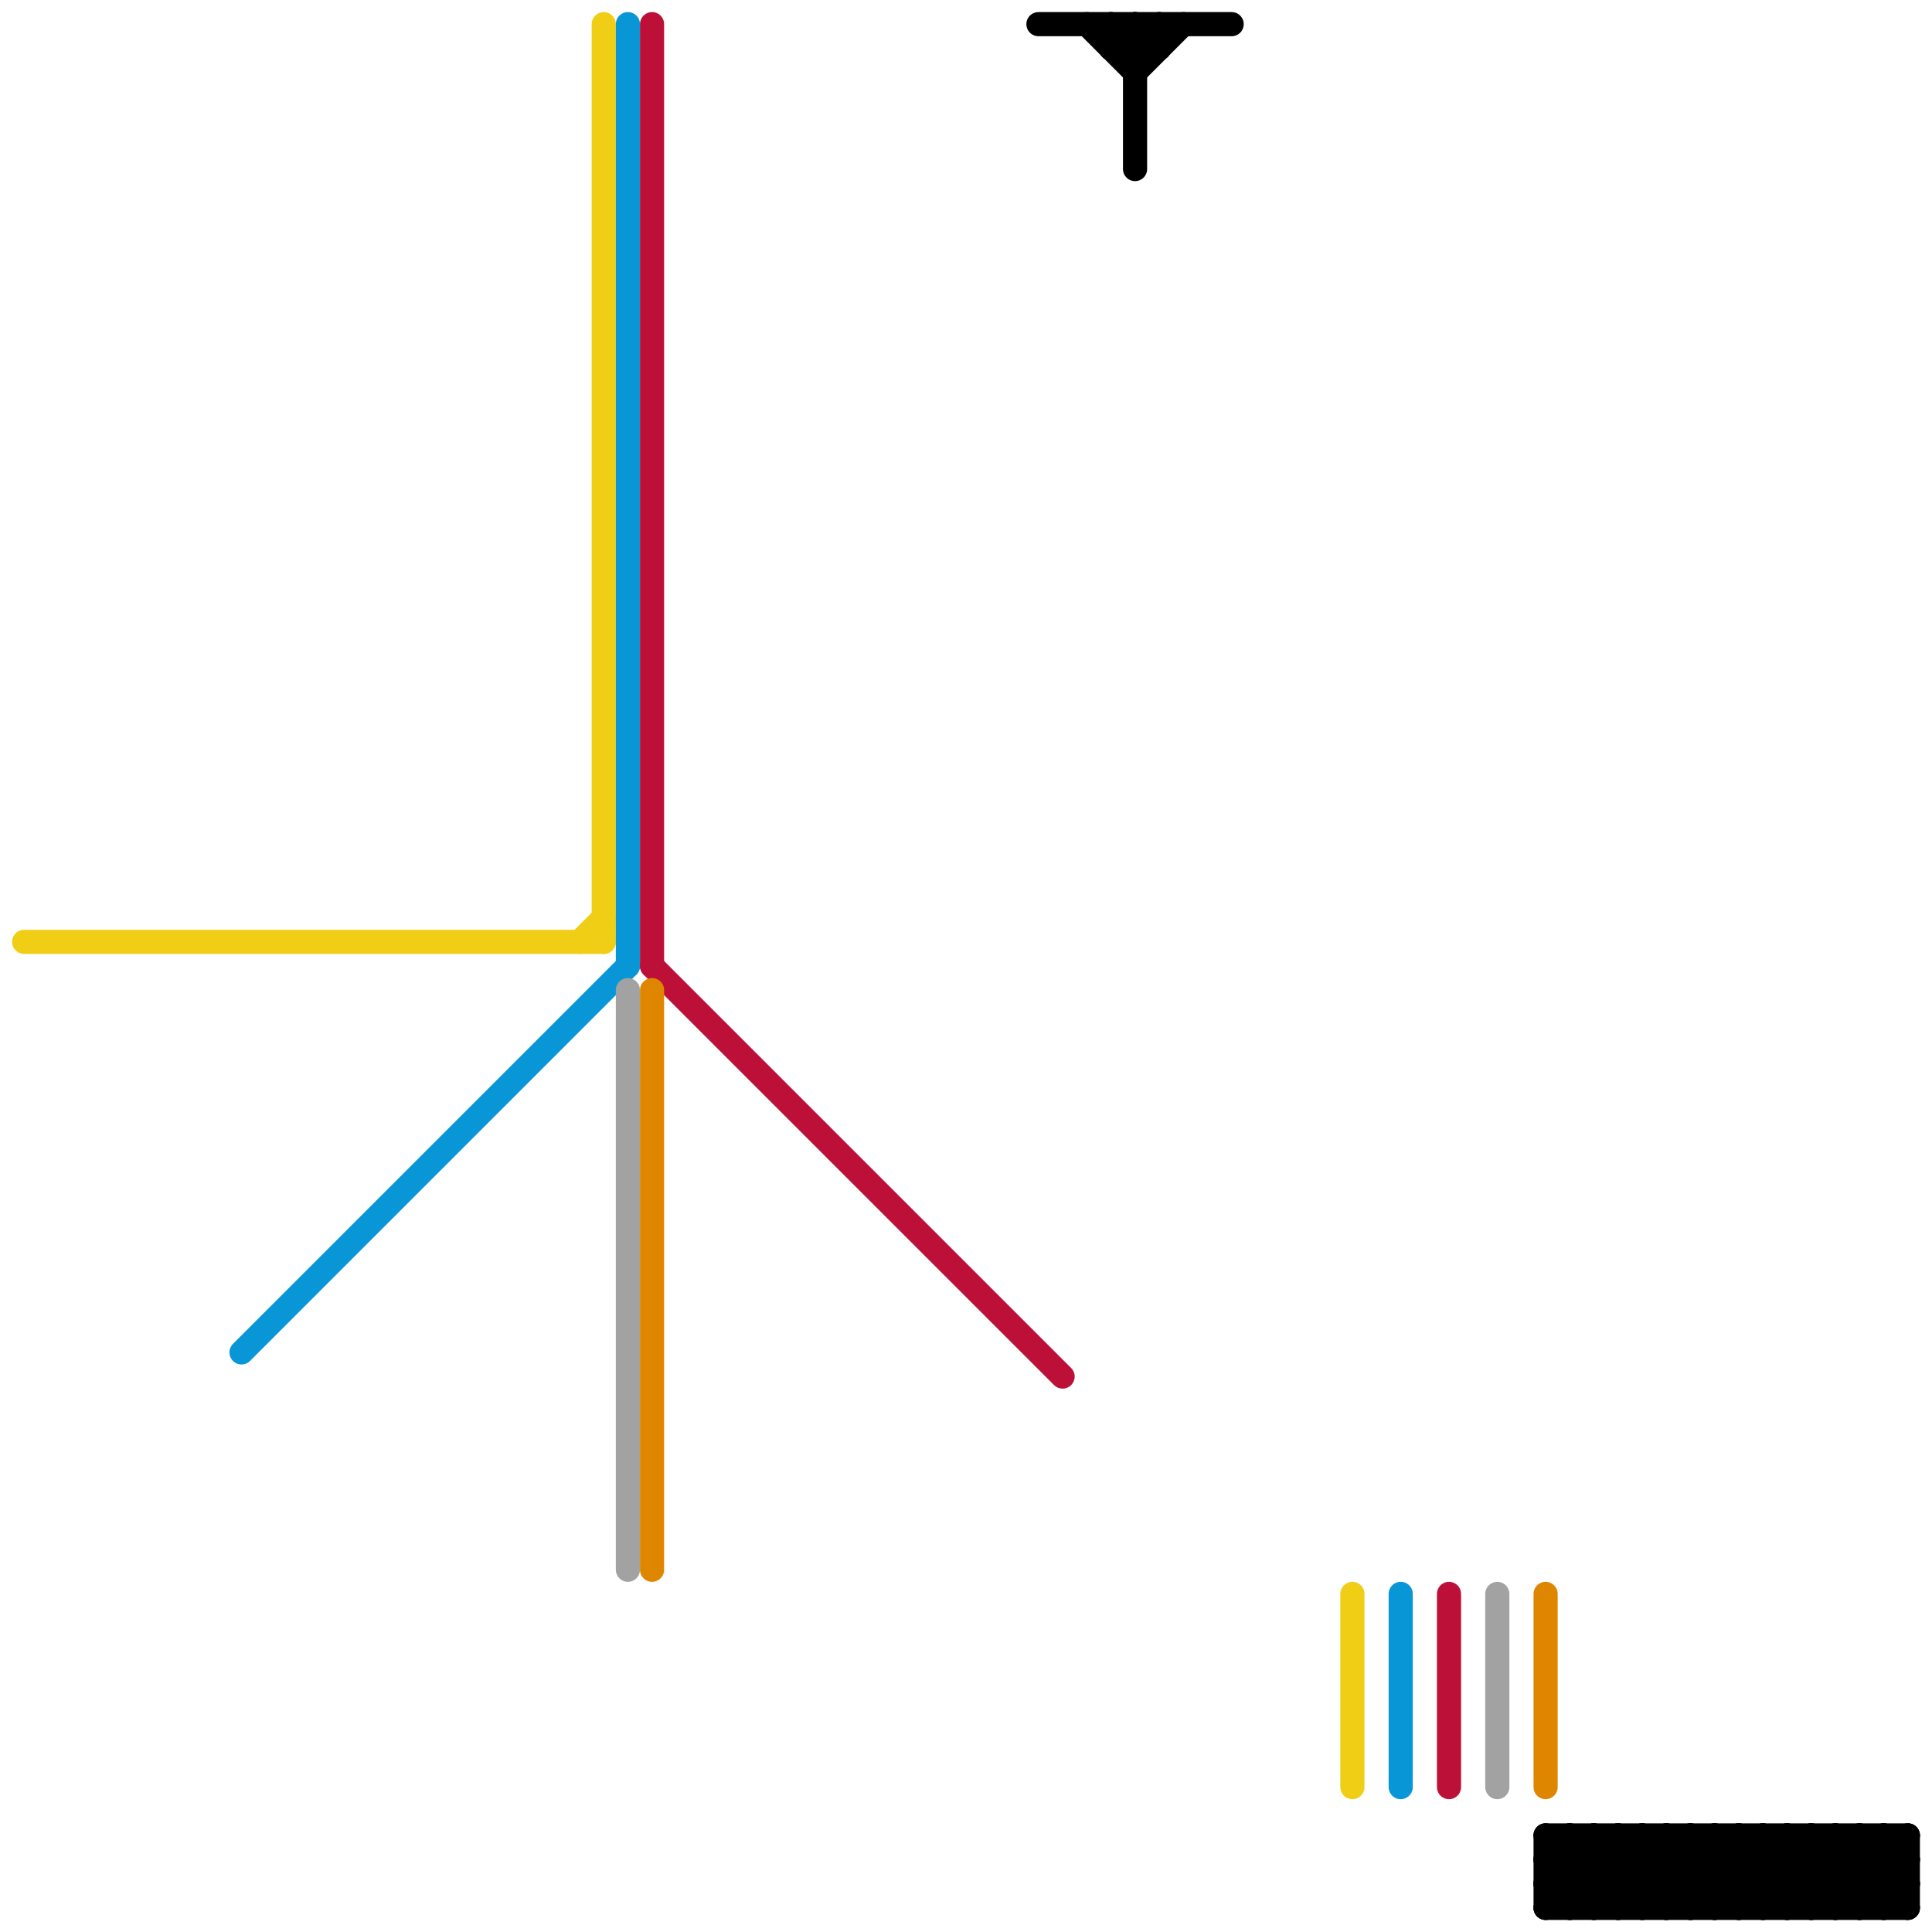 
<svg version="1.1" xmlns="http://www.w3.org/2000/svg" viewBox="0 0 80 80">
<style>text { font: 1px Helvetica; font-weight: 600; white-space: pre; dominant-baseline: central; } line { stroke-width: 1; fill: none; stroke-linecap: round; stroke-linejoin: round; } .c0 { stroke: #f0ce15 } .c1 { stroke: #0896d7 } .c2 { stroke: #a2a2a2 } .c3 { stroke: #bd1038 } .c4 { stroke: #df8600 } .c5 { stroke: #000000 }</style><defs><g id="wm-xf"><circle r="1.2" fill="#000"/><circle r="0.9" fill="#fff"/><circle r="0.6" fill="#000"/><circle r="0.3" fill="#fff"/></g><g id="wm"><circle r="0.6" fill="#000"/><circle r="0.3" fill="#fff"/></g></defs><line class="c0" x1="56" y1="66" x2="56" y2="74"/><line class="c0" x1="25" y1="1" x2="25" y2="39"/><line class="c0" x1="24" y1="39" x2="25" y2="38"/><line class="c0" x1="1" y1="39" x2="25" y2="39"/><line class="c1" x1="26" y1="1" x2="26" y2="40"/><line class="c1" x1="10" y1="56" x2="26" y2="40"/><line class="c1" x1="58" y1="66" x2="58" y2="74"/><line class="c2" x1="62" y1="66" x2="62" y2="74"/><line class="c2" x1="26" y1="41" x2="26" y2="65"/><line class="c3" x1="27" y1="40" x2="44" y2="57"/><line class="c3" x1="60" y1="66" x2="60" y2="74"/><line class="c3" x1="27" y1="1" x2="27" y2="40"/><line class="c4" x1="64" y1="66" x2="64" y2="74"/><line class="c4" x1="27" y1="41" x2="27" y2="65"/><line class="c5" x1="76" y1="76" x2="76" y2="79"/><line class="c5" x1="48" y1="1" x2="48" y2="2"/><line class="c5" x1="68" y1="76" x2="71" y2="79"/><line class="c5" x1="78" y1="76" x2="79" y2="77"/><line class="c5" x1="46" y1="1" x2="47" y2="2"/><line class="c5" x1="73" y1="79" x2="76" y2="76"/><line class="c5" x1="68" y1="79" x2="71" y2="76"/><line class="c5" x1="67" y1="76" x2="70" y2="79"/><line class="c5" x1="64" y1="77" x2="65" y2="76"/><line class="c5" x1="66" y1="76" x2="66" y2="79"/><line class="c5" x1="75" y1="76" x2="75" y2="79"/><line class="c5" x1="64" y1="78" x2="65" y2="79"/><line class="c5" x1="64" y1="78" x2="79" y2="78"/><line class="c5" x1="74" y1="79" x2="77" y2="76"/><line class="c5" x1="64" y1="76" x2="67" y2="79"/><line class="c5" x1="73" y1="76" x2="76" y2="79"/><line class="c5" x1="72" y1="76" x2="72" y2="79"/><line class="c5" x1="64" y1="79" x2="67" y2="76"/><line class="c5" x1="69" y1="76" x2="72" y2="79"/><line class="c5" x1="68" y1="76" x2="68" y2="79"/><line class="c5" x1="47" y1="1" x2="48" y2="2"/><line class="c5" x1="64" y1="77" x2="79" y2="77"/><line class="c5" x1="77" y1="76" x2="79" y2="78"/><line class="c5" x1="71" y1="76" x2="71" y2="79"/><line class="c5" x1="47" y1="2" x2="48" y2="1"/><line class="c5" x1="46" y1="1" x2="46" y2="2"/><line class="c5" x1="74" y1="76" x2="77" y2="79"/><line class="c5" x1="65" y1="76" x2="68" y2="79"/><line class="c5" x1="46" y1="2" x2="47" y2="1"/><line class="c5" x1="69" y1="79" x2="72" y2="76"/><line class="c5" x1="64" y1="76" x2="64" y2="79"/><line class="c5" x1="72" y1="79" x2="75" y2="76"/><line class="c5" x1="67" y1="76" x2="67" y2="79"/><line class="c5" x1="73" y1="76" x2="73" y2="79"/><line class="c5" x1="47" y1="3" x2="49" y2="1"/><line class="c5" x1="70" y1="79" x2="73" y2="76"/><line class="c5" x1="43" y1="1" x2="51" y2="1"/><line class="c5" x1="66" y1="79" x2="69" y2="76"/><line class="c5" x1="65" y1="79" x2="68" y2="76"/><line class="c5" x1="79" y1="76" x2="79" y2="79"/><line class="c5" x1="71" y1="79" x2="74" y2="76"/><line class="c5" x1="70" y1="76" x2="73" y2="79"/><line class="c5" x1="69" y1="76" x2="69" y2="79"/><line class="c5" x1="46" y1="2" x2="48" y2="2"/><line class="c5" x1="64" y1="76" x2="79" y2="76"/><line class="c5" x1="66" y1="76" x2="69" y2="79"/><line class="c5" x1="78" y1="76" x2="78" y2="79"/><line class="c5" x1="75" y1="76" x2="78" y2="79"/><line class="c5" x1="75" y1="79" x2="78" y2="76"/><line class="c5" x1="76" y1="76" x2="79" y2="79"/><line class="c5" x1="64" y1="77" x2="66" y2="79"/><line class="c5" x1="64" y1="79" x2="79" y2="79"/><line class="c5" x1="64" y1="78" x2="66" y2="76"/><line class="c5" x1="72" y1="76" x2="75" y2="79"/><line class="c5" x1="76" y1="79" x2="79" y2="76"/><line class="c5" x1="67" y1="79" x2="70" y2="76"/><line class="c5" x1="77" y1="79" x2="79" y2="77"/><line class="c5" x1="45" y1="1" x2="47" y2="3"/><line class="c5" x1="65" y1="76" x2="65" y2="79"/><line class="c5" x1="74" y1="76" x2="74" y2="79"/><line class="c5" x1="71" y1="76" x2="74" y2="79"/><line class="c5" x1="77" y1="76" x2="77" y2="79"/><line class="c5" x1="70" y1="76" x2="70" y2="79"/><line class="c5" x1="78" y1="79" x2="79" y2="78"/><line class="c5" x1="47" y1="1" x2="47" y2="7"/>
</svg>
